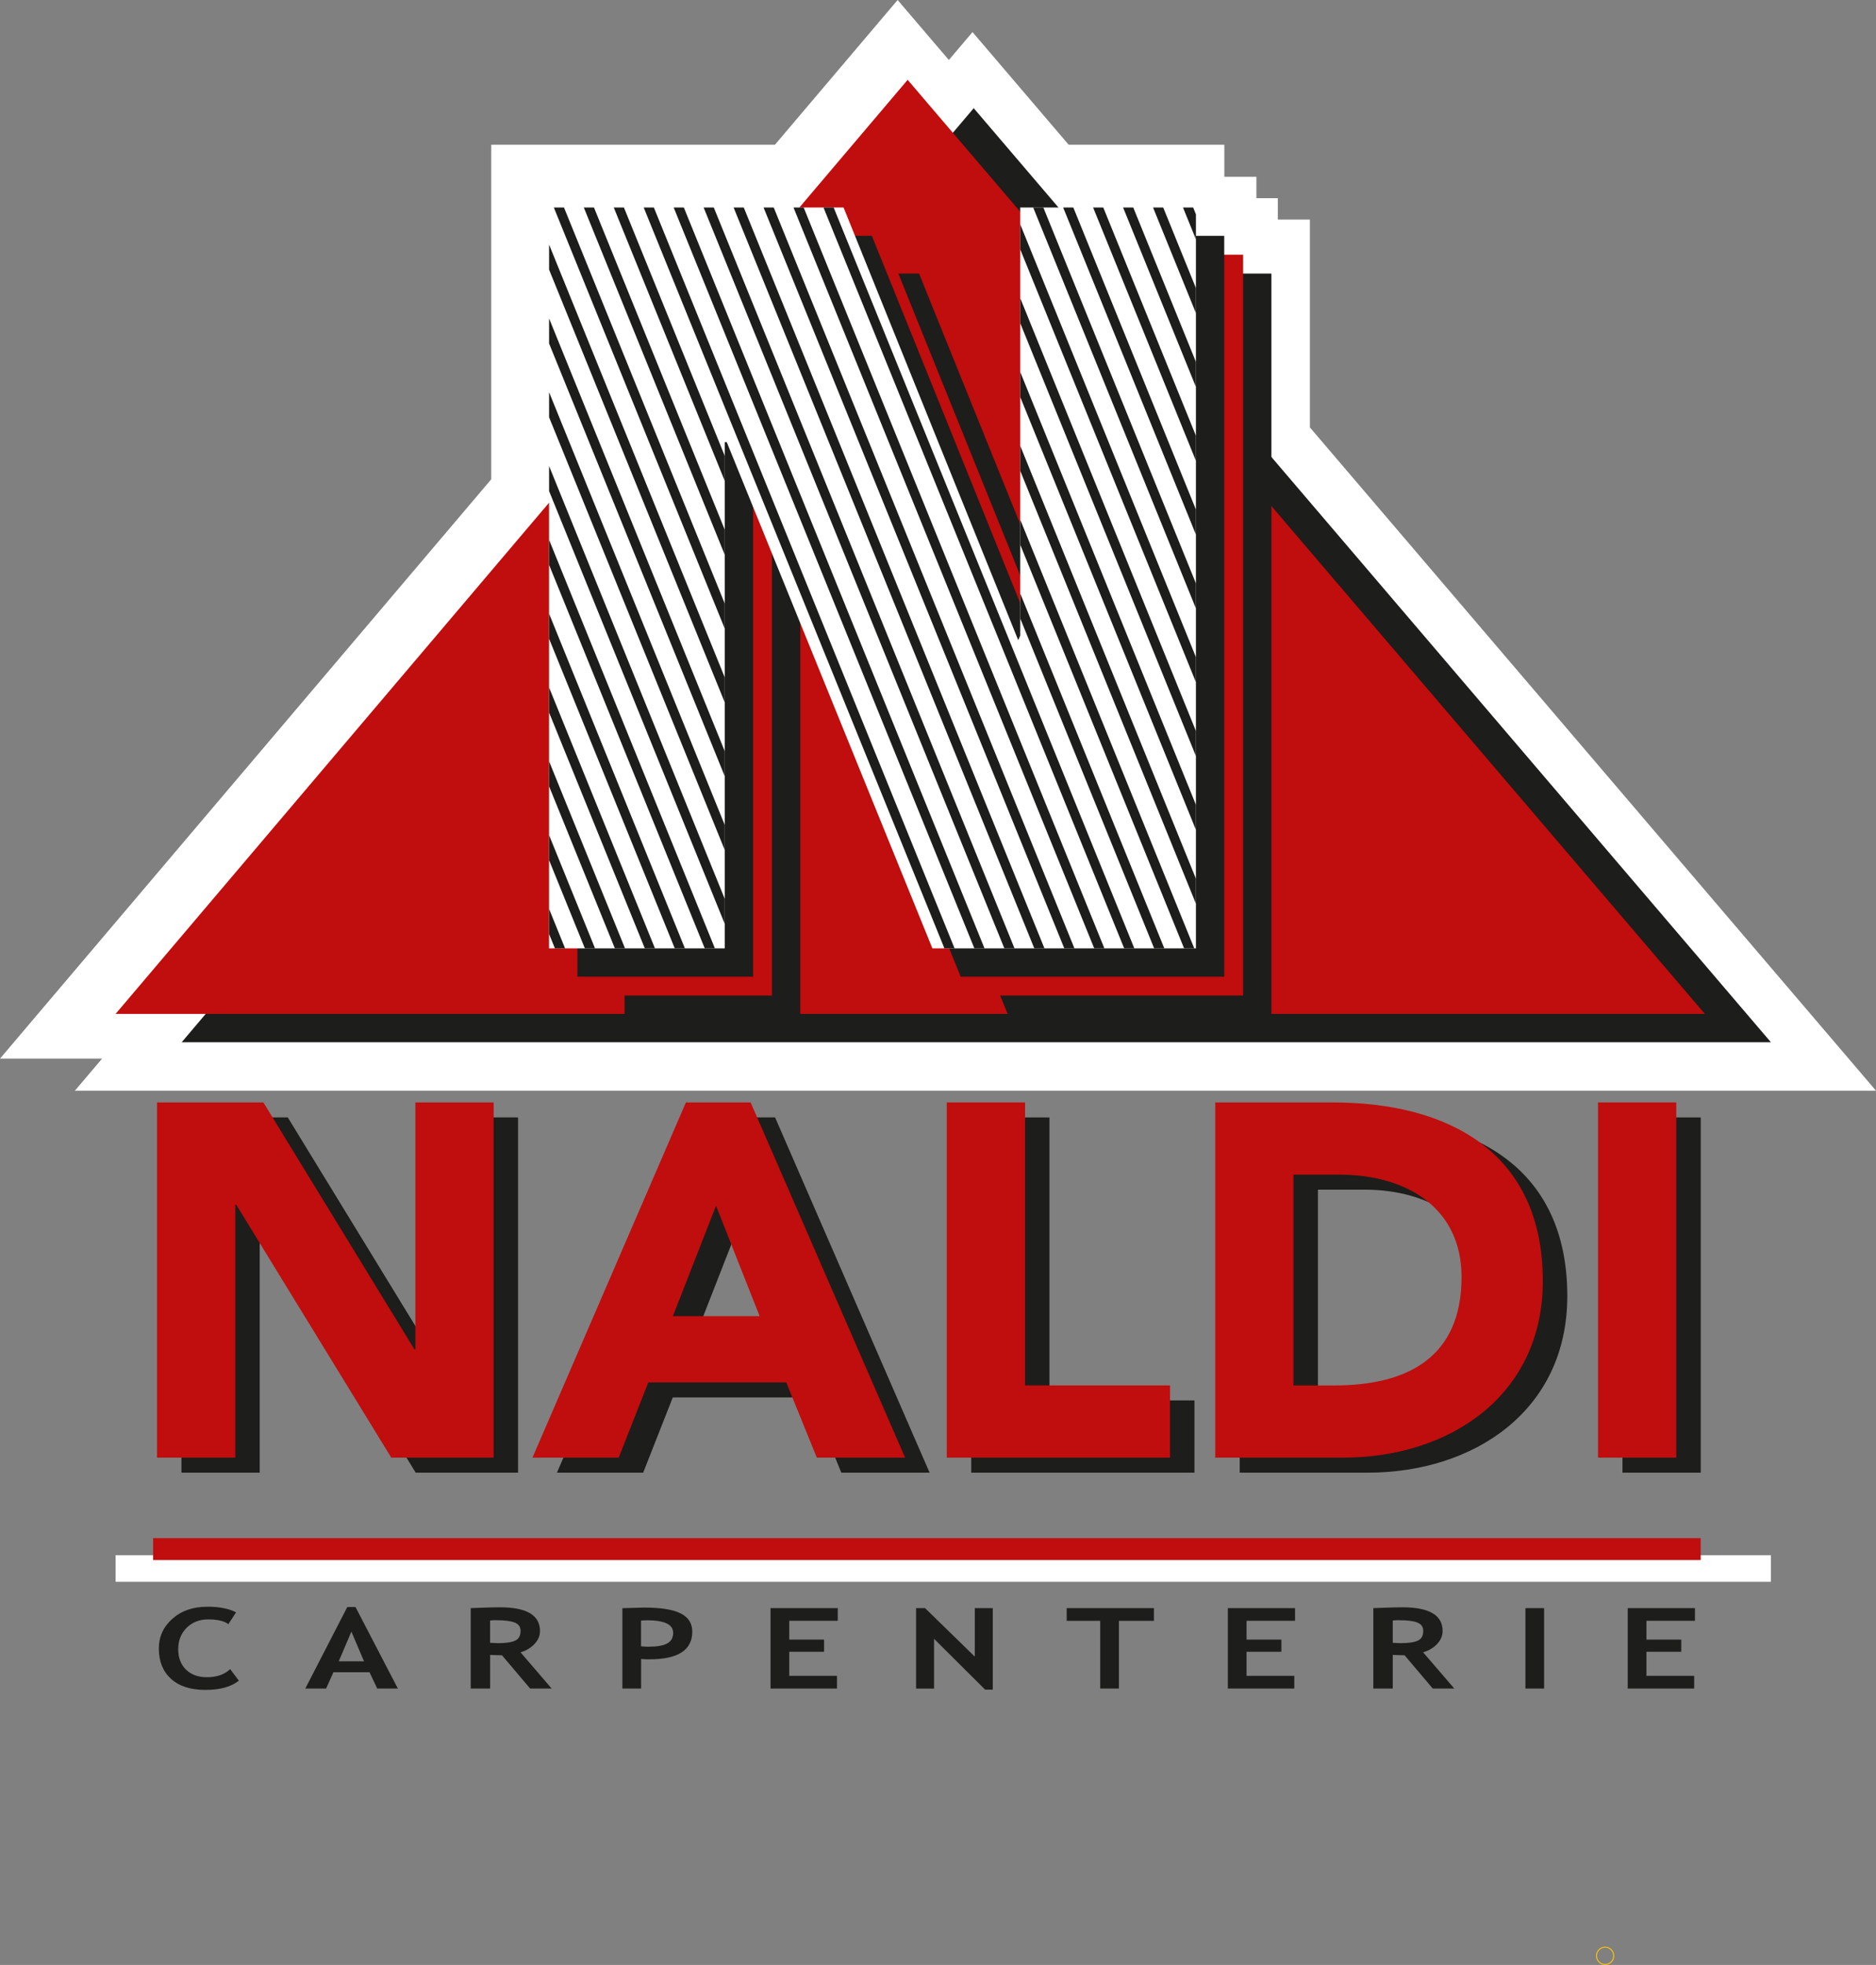 <?xml version="1.0" encoding="UTF-8"?> <svg xmlns="http://www.w3.org/2000/svg" xmlns:xlink="http://www.w3.org/1999/xlink" id="Livello_2" data-name="Livello 2" viewBox="0 0 342.75 358.92"><rect x="0" y="0" width="342.75" height="358.92" fill="#808080" stroke="none"/><defs><style> .cls-1, .cls-2, .cls-3, .cls-4, .cls-5 { fill: none; } .cls-2 { stroke: #c00d0d; stroke-width: 4px; } .cls-2, .cls-4, .cls-5 { stroke-miterlimit: 3.86; } .cls-3 { stroke: #ffca00; stroke-width: .17px; } .cls-6 { fill: #1d1d1b; } .cls-7 { fill: #fff; } .cls-4 { stroke: #fff; stroke-width: 4.86px; } .cls-5 { stroke: #1d1d1b; stroke-width: 1.72px; } .cls-8 { fill: #c00d0d; } .cls-9 { clip-path: url(#clippath); } </style><clipPath id="clippath"><polygon class="cls-1" points="186.4 37.9 186.4 116.1 186.03 116.93 154.12 37.9 100.32 37.9 100.32 173.23 132.41 173.23 132.41 80.76 132.78 80.76 170.35 173.23 218.5 173.23 218.5 37.9 186.4 37.9"></polygon></clipPath></defs><g id="Livello_1-2" data-name="Livello 1"><polygon class="cls-7" points="239.32 40.11 233.46 40.11 233.46 36.2 229.55 36.2 229.55 32.29 223.69 32.29 223.69 26.43 195.24 26.43 177.68 5.86 173.36 10.96 164 0 141.59 26.43 89.75 26.43 89.75 87.55 0 193.37 18.65 193.37 13.68 199.23 342.75 199.23 239.32 78.07 239.32 40.11"></polygon><rect class="cls-6" x="296.43" y="204.11" width="14.3" height="64.89"></rect><polygon class="cls-6" points="177.9 19.76 33.19 190.38 323.55 190.38 177.9 19.76"></polygon><polygon class="cls-6" points="33.15 269 47.45 269 47.45 222.8 47.63 222.8 75.95 269 94.65 269 94.65 204.11 80.35 204.11 80.35 249.2 80.17 249.2 52.58 204.11 33.15 204.11 33.15 269"></polygon><path class="cls-6" d="M143.27,243.15h-15.85l7.88-20.16,7.97,20.16ZM101.75,269h15.76l5.41-13.75h25.2l5.59,13.75h16.13l-28.23-64.89h-11.82l-28.04,64.89Z"></path><polygon class="cls-6" points="177.45 269 218.23 269 218.23 255.8 191.74 255.8 191.74 204.11 177.45 204.11 177.45 269"></polygon><path class="cls-6" d="M240.79,217.3h8.43c12.1,0,22.27,5.96,22.27,18.7,0,14.76-9.99,19.8-23.28,19.8h-7.42v-38.49ZM226.5,269h23.37c19.34,0,36.48-11.27,36.48-32.26,0-23.74-17.51-32.63-38.4-32.63h-21.45v64.89Z"></path><polygon class="cls-8" points="28.69 266.26 42.99 266.26 42.99 220.07 43.17 220.07 71.49 266.26 90.19 266.26 90.19 201.37 75.89 201.37 75.89 246.46 75.71 246.46 48.12 201.37 28.69 201.37 28.69 266.26"></polygon><path class="cls-8" d="M138.8,240.41h-15.86l7.88-20.16,7.97,20.16ZM97.28,266.26h15.76l5.41-13.75h25.2l5.59,13.75h16.13l-28.23-64.89h-11.82l-28.04,64.89Z"></path><polygon class="cls-8" points="172.98 266.26 213.77 266.26 213.77 253.06 187.28 253.06 187.28 201.37 172.98 201.37 172.98 266.26"></polygon><path class="cls-8" d="M236.33,214.57h8.43c12.1,0,22.27,5.96,22.27,18.7,0,14.76-9.99,19.8-23.28,19.8h-7.43v-38.49ZM222.03,266.26h23.37c19.34,0,36.48-11.27,36.48-32.26,0-23.74-17.51-32.63-38.4-32.63h-21.45v64.89Z"></path><rect class="cls-8" x="291.96" y="201.37" width="14.3" height="64.89"></rect><polygon class="cls-8" points="165.83 14.58 21.12 185.2 311.48 185.2 165.83 14.58"></polygon><polygon class="cls-6" points="114.11 185.3 146.21 185.3 146.21 92.83 146.57 92.83 184.14 185.3 232.29 185.3 232.29 49.97 200.19 49.97 200.19 128.17 199.83 129 167.91 49.97 114.11 49.97 114.11 185.3"></polygon><polygon class="cls-8" points="108.93 181.85 141.03 181.85 141.03 89.38 141.4 89.38 178.97 181.85 227.12 181.85 227.12 46.52 195.02 46.52 195.02 124.72 194.65 125.55 162.74 46.52 108.93 46.52 108.93 181.85"></polygon><polygon class="cls-6" points="105.49 178.4 137.59 178.4 137.59 85.94 137.95 85.94 175.52 178.4 223.67 178.4 223.67 43.08 191.57 43.08 191.57 121.27 191.21 122.1 159.29 43.08 105.49 43.08 105.49 178.4"></polygon><polygon class="cls-7" points="100.31 173.23 132.41 173.23 132.41 80.76 132.78 80.76 170.35 173.23 218.5 173.23 218.5 37.9 186.4 37.9 186.4 116.1 186.03 116.93 154.12 37.9 100.31 37.9 100.31 173.23"></polygon><g class="cls-9"><path class="cls-5" d="M98.58,191L15.86-12.75M104.06,191L21.34-12.75M109.53,191L26.81-12.75M115,191L32.29-12.75M120.48,191L37.76-12.75M125.95,191L43.23-12.75M131.42,191L48.71-12.75M136.9,191L54.18-12.75M142.37,191L59.66-12.75M147.85,191L65.13-12.75M153.32,191L70.6-12.75M158.79,191L76.08-12.75M164.27,191L81.55-12.75M169.74,191L87.03-12.75M175.22,191L92.5-12.75M180.69,191L97.97-12.75M186.16,191L103.45-12.75M191.64,191L108.92-12.75M197.11,191L114.4-12.75M202.59,191L119.87-12.75M208.06,191L125.34-12.75M213.53,191L130.82-12.75M219.01,191L136.29-12.75M224.48,191L141.76-12.75M229.95,191L147.24-12.75M235.43,191L152.71-12.75M240.9,191L158.19-12.75M246.38,191L163.66-12.75M251.85,191L169.13-12.75M257.32,191L174.61-12.75M262.8,191L180.08-12.75M268.27,191L185.56-12.75M273.75,191L191.03-12.75M279.22,191L196.5-12.75M284.69,191L201.98-12.75M290.17,191L207.45-12.75"></path></g><line class="cls-4" x1="21.12" y1="286.5" x2="323.55" y2="286.5"></line><line class="cls-2" x1="27.98" y1="282.96" x2="310.72" y2="282.96"></line><g><path class="cls-3" d="M293.26,358.83c.87,0,1.58-.71,1.58-1.58s-.71-1.58-1.58-1.58-1.58.71-1.58,1.58.71,1.58,1.58,1.58Z"></path><path class="cls-6" d="M309.67,296.06v-2.32h-12.28v14.69h12.14v-2.32h-8.72v-4.4h6.36v-2.22h-6.36v-3.44h8.87ZM282.11,293.74h-3.41v14.69h3.41v-14.69ZM255.62,295.95c1.52,0,2.64.14,3.35.43.71.29,1.06.79,1.06,1.51,0,.89-.33,1.49-.99,1.79-.66.31-1.71.46-3.13.46-.33,0-.81-.02-1.45-.06v-4.08c.4-.04.79-.06,1.16-.06M265.7,308.43l-5.69-6.62c1.02-.29,1.87-.8,2.55-1.51.67-.72,1.01-1.51,1.01-2.38,0-2.89-2.44-4.33-7.33-4.33-.79,0-1.83.02-3.11.07-1.29.05-2.03.08-2.22.08v14.69h3.55v-6.14c.93.04,1.65.06,2.17.07l5.14,6.07h3.94ZM236.61,296.06v-2.32h-12.28v14.69h12.14v-2.32h-8.72v-4.4h6.36v-2.22h-6.36v-3.44h8.87ZM210.82,296.06v-2.32h-15.93v2.32h6.12v12.37h3.42v-12.37h6.4ZM181.38,308.63v-14.89h-3.28v8.86l-9.09-8.86h-1.64v14.7h3.28v-9.1l9.34,9.29h1.39ZM153.06,296.06v-2.32h-12.28v14.69h12.14v-2.32h-8.72v-4.4h6.36v-2.22h-6.36v-3.44h8.87ZM118.17,295.96c3.21,0,4.82.76,4.82,2.29,0,.9-.36,1.54-1.08,1.94-.72.4-1.86.6-3.42.6-.33,0-.79-.02-1.37-.07v-4.7c.33-.03.68-.05,1.04-.05M118.68,303.09c5.2,0,7.8-1.68,7.8-5.05,0-1.51-.7-2.62-2.11-3.33-1.4-.71-3.63-1.07-6.67-1.07-.39,0-1.72.04-3.99.11v14.68h3.42v-5.4c.65.05,1.16.07,1.55.07M90.7,295.95c1.52,0,2.64.14,3.35.43.71.29,1.06.79,1.06,1.51,0,.89-.33,1.49-.99,1.79-.66.31-1.71.46-3.13.46-.33,0-.81-.02-1.45-.06v-4.08c.4-.04.79-.06,1.16-.06M100.79,308.43l-5.69-6.62c1.02-.29,1.87-.8,2.55-1.51.67-.72,1.01-1.51,1.01-2.38,0-2.89-2.44-4.33-7.33-4.33-.79,0-1.83.02-3.11.07-1.29.05-2.03.08-2.22.08v14.69h3.55v-6.14c.93.04,1.65.06,2.17.07l5.14,6.07h3.94ZM66.51,303.46h-4.62l2.31-5.43,2.31,5.43ZM72.69,308.43l-7.74-14.89h-1.5l-7.67,14.89h3.8l1.34-2.98h6.59l1.41,2.98h3.77ZM37.84,293.49c-2.57,0-4.69.73-6.34,2.19s-2.48,3.28-2.48,5.45c0,2.33.74,4.18,2.23,5.53,1.49,1.35,3.58,2.02,6.27,2.02s4.73-.57,6.12-1.69l-1.59-2.11c-1.02.99-2.44,1.48-4.26,1.48-1.59,0-2.85-.46-3.8-1.38-.95-.92-1.43-2.17-1.43-3.74s.51-2.87,1.54-3.9c1.03-1.03,2.34-1.54,3.94-1.54,1.69,0,2.92.29,3.68.87l1.41-2.16c-1.32-.69-3.09-1.03-5.29-1.03"></path></g></g></svg> 